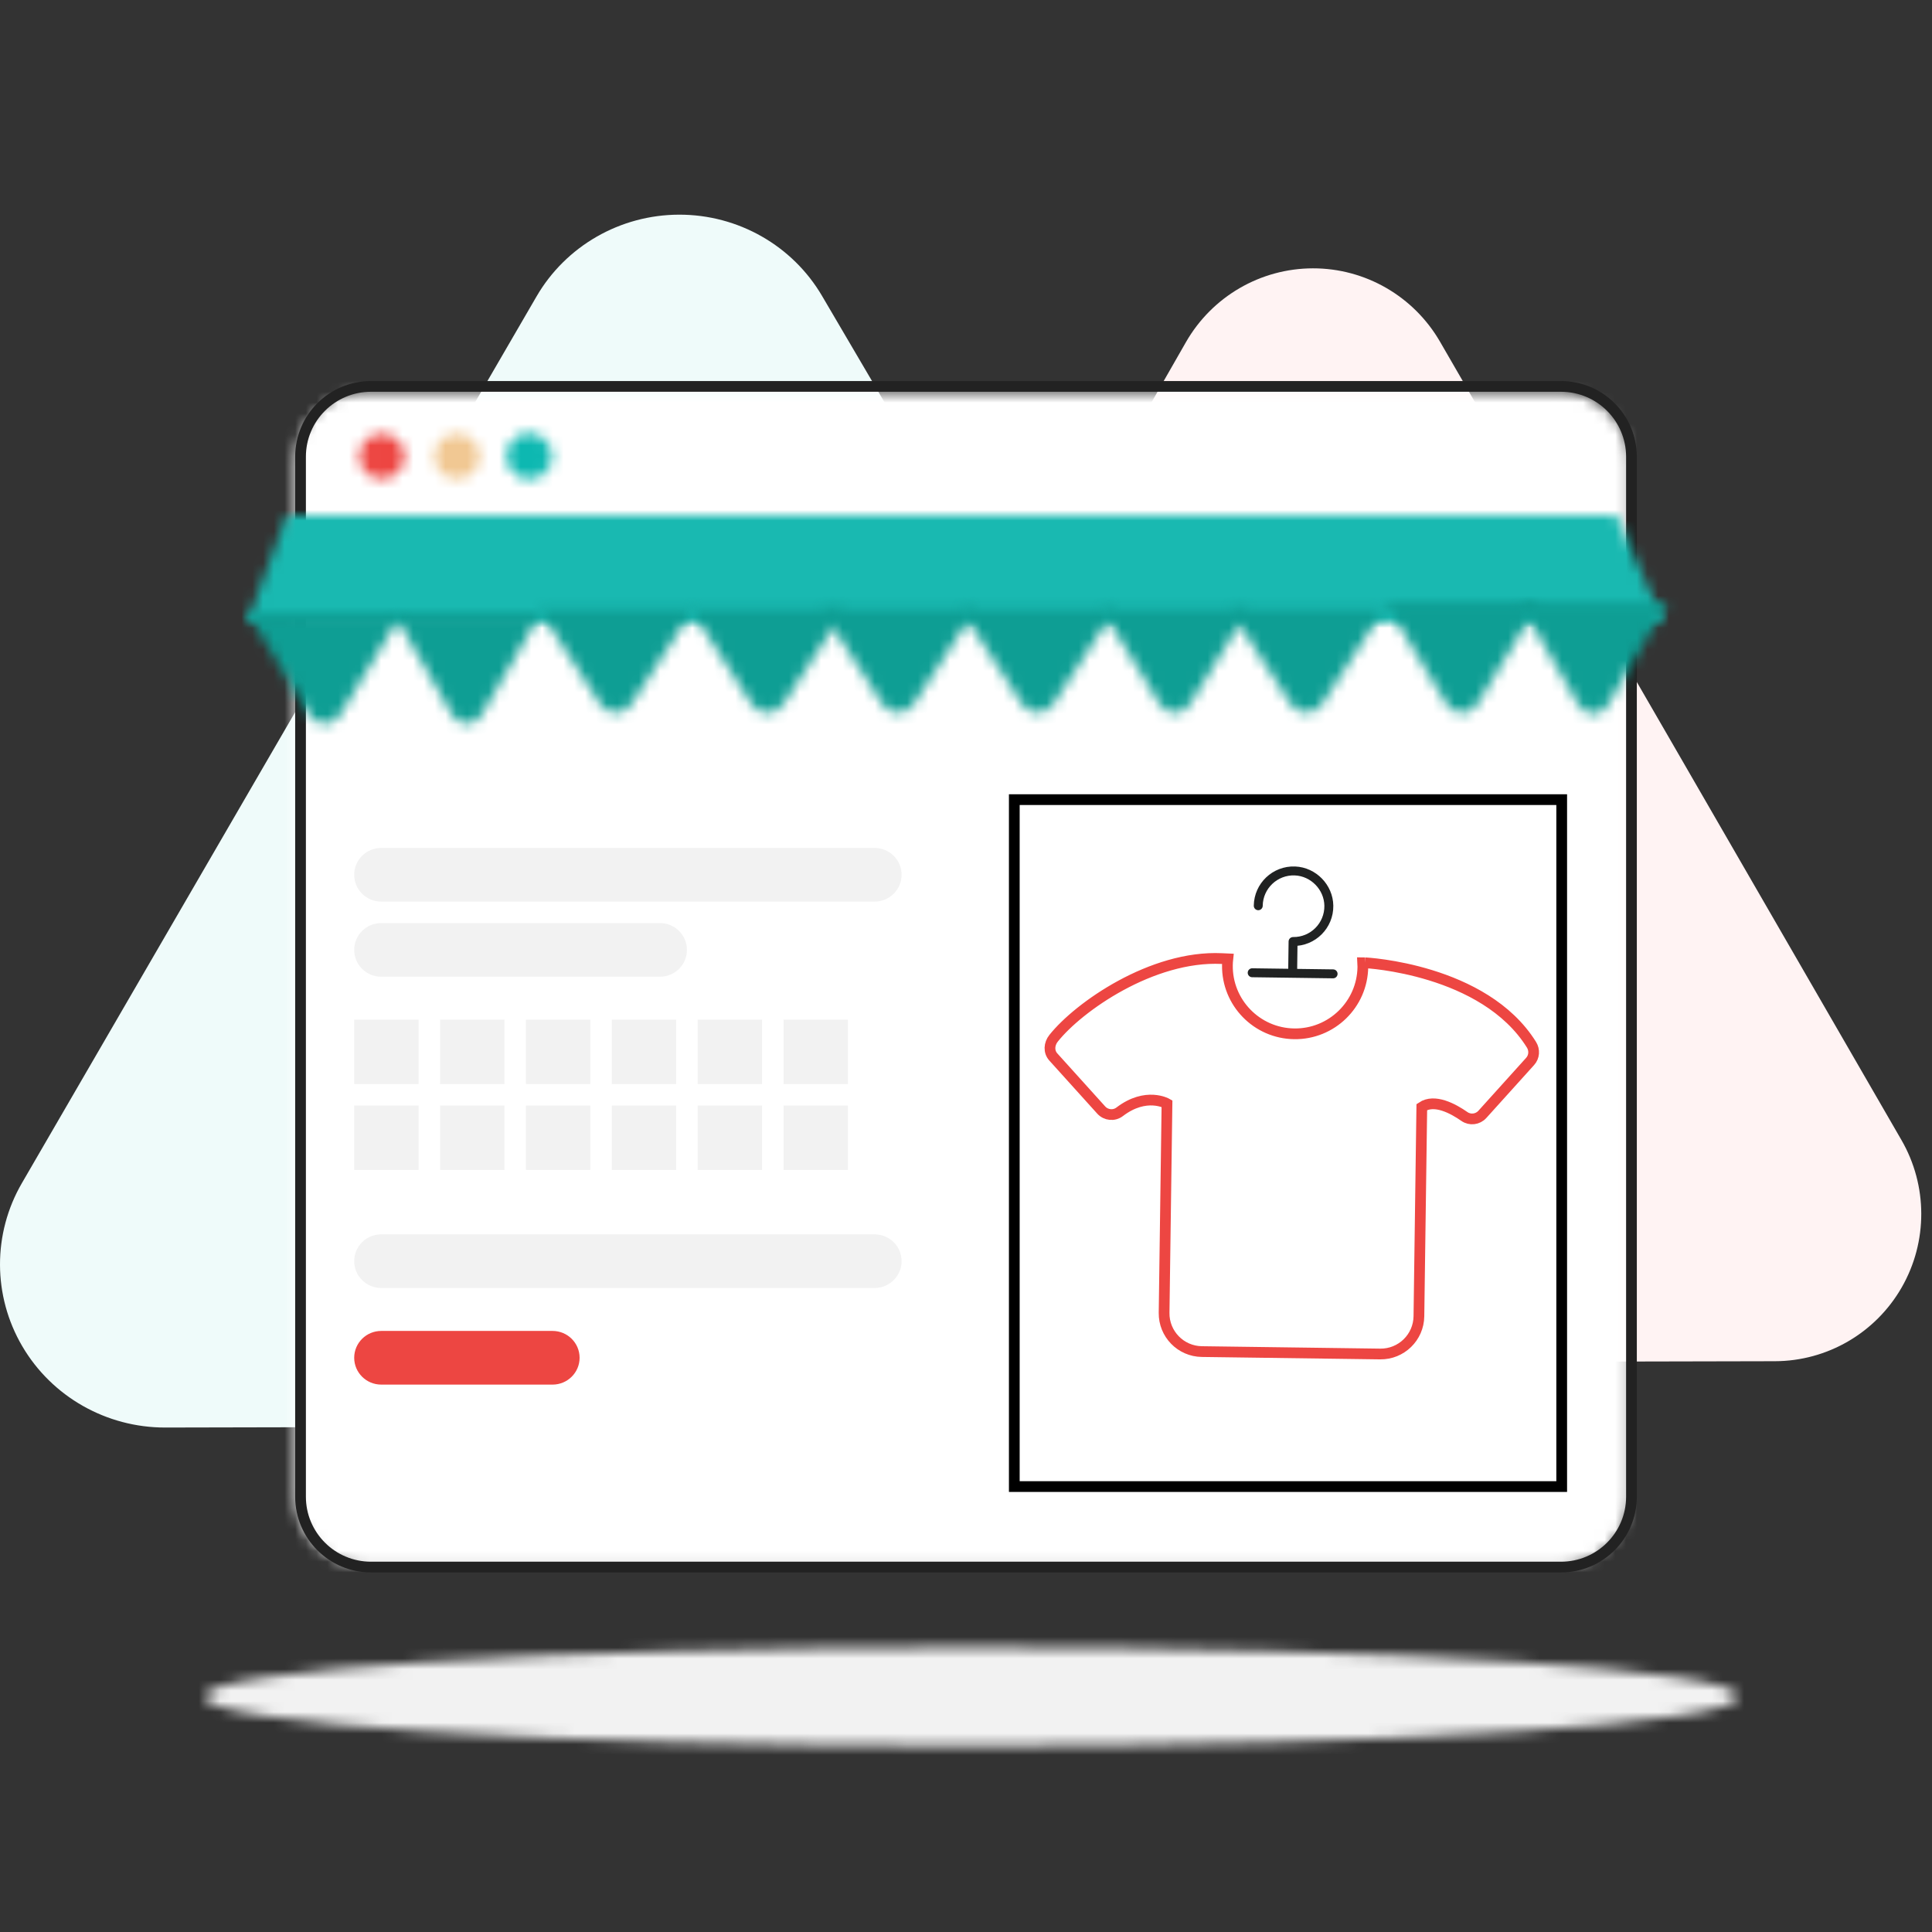 <?xml version="1.0" encoding="UTF-8"?>
<svg width="180px" height="180px" viewBox="0 0 180 180" version="1.1" xmlns="http://www.w3.org/2000/svg" xmlns:xlink="http://www.w3.org/1999/xlink">
    <rect x="0" y="0" width="180" height="180" fill="#333333" stroke="none"/>
    <title>Group 38</title>
    <defs>
        <path d="M0.028,5.075 C0.028,7.618 32.018,9.681 71.481,9.681 C110.944,9.681 142.935,7.618 142.935,5.075 C142.935,2.531 110.944,0.469 71.481,0.469 C32.018,0.469 0.028,2.531 0.028,5.075 Z" id="path-1"></path>
        <path d="M7.043,0.505 C3.406,0.505 0.46,3.425 0.46,7.026 L0.46,103.411 C0.46,107.012 3.406,109.932 7.043,109.932 L118.252,109.932 C121.888,109.932 124.834,107.012 124.834,103.411 L124.834,7.026 C124.834,3.425 121.888,0.505 118.252,0.505 L7.043,0.505 Z" id="path-3"></path>
        <polygon id="path-5" points="3.712 0 0 10 132 10 127.618 0"></polygon>
        <path d="M0.466,0.722 L6.215,9.597 C6.537,10.096 7.08,10.397 7.663,10.398 C8.246,10.399 8.791,10.101 9.116,9.604 L14.902,0.722 L0.466,0.722 Z" id="path-7"></path>
        <path d="M0.159,0.722 L5.909,9.597 C6.23,10.096 6.773,10.396 7.356,10.398 C7.939,10.399 8.484,10.101 8.809,9.604 L14.601,0.722 L0.159,0.722 Z" id="path-9"></path>
        <path d="M0.622,0.076 L6.117,9.592 C6.431,10.121 6.953,10.435 7.508,10.429 C8.064,10.422 8.581,10.096 8.885,9.56 L14.408,0.076 L0.622,0.076 Z" id="path-11"></path>
        <path d="M0.045,0.076 L5.794,9.592 C6.121,10.122 6.668,10.437 7.251,10.431 C7.834,10.424 8.376,10.097 8.694,9.56 L14.481,0.076 L0.045,0.076 Z" id="path-13"></path>
        <path d="M0.315,0.722 L6.029,9.597 C6.349,10.111 6.902,10.423 7.496,10.425 C8.09,10.426 8.644,10.117 8.966,9.604 L14.752,0.722 L0.315,0.722 L0.315,0.722 Z" id="path-15"></path>
        <path d="M0.464,0.722 L6.223,9.597 C6.545,10.095 7.088,10.395 7.671,10.397 C8.253,10.398 8.798,10.101 9.122,9.604 L14.909,0.722 L0.464,0.722 Z" id="path-17"></path>
        <path d="M0.595,0.722 L6.049,9.597 C6.354,10.111 6.881,10.423 7.448,10.425 C8.015,10.426 8.544,10.117 8.851,9.604 L14.373,0.722 L0.595,0.722 Z" id="path-19"></path>
        <path d="M0.509,0.722 L6.259,9.597 C6.582,10.096 7.127,10.397 7.711,10.398 C8.294,10.399 8.839,10.101 9.165,9.604 L14.951,0.722 L0.509,0.722 Z" id="path-21"></path>
        <path d="M0.015,0.076 L5.766,9.592 C6.095,10.121 6.642,10.435 7.224,10.428 C7.807,10.422 8.348,10.096 8.666,9.56 L14.451,0.076 L0.015,0.076 Z" id="path-23"></path>
        <path d="M0.58,0.163 L6.069,9.677 C6.382,10.207 6.904,10.521 7.46,10.514 C8.017,10.508 8.533,10.181 8.837,9.645 L14.36,0.163 L0.58,0.163 Z" id="path-25"></path>
        <path d="M0.459,2.511 C0.459,3.679 1.405,4.626 2.573,4.626 C3.741,4.626 4.687,3.679 4.687,2.511 C4.687,1.344 3.741,0.397 2.573,0.397 C1.405,0.397 0.459,1.344 0.459,2.511 Z" id="path-27"></path>
        <path d="M0.459,2.511 C0.459,3.679 1.405,4.626 2.573,4.626 C3.741,4.626 4.687,3.679 4.687,2.511 C4.687,1.344 3.741,0.397 2.573,0.397 C1.405,0.397 0.459,1.344 0.459,2.511 Z" id="path-29"></path>
        <path d="M0.18,2.511 C0.166,3.276 0.566,3.988 1.226,4.375 C1.885,4.761 2.702,4.761 3.362,4.375 C4.022,3.988 4.422,3.276 4.408,2.511 C4.422,1.747 4.022,1.034 3.362,0.648 C2.702,0.262 1.885,0.262 1.226,0.648 C0.566,1.034 0.166,1.747 0.18,2.511 L0.18,2.511 Z" id="path-31"></path>
    </defs>
    <g id="Page-1" stroke="none" stroke-width="1" fill="none" fill-rule="evenodd">
        <g id="pf-tshirt-printing" transform="translate(-630, -1602)">
            <g id="Print-On-Demand" transform="translate(0, 1452)">
                <g id="Group-38" transform="translate(630, 150)">
                    <g id="Group-26">
                        <polygon id="Path-Copy" fill-rule="nonzero" points="0 0 180 0 180 180 0 180"></polygon>
                        <g id="Group-20" transform="translate(0, 20)">
                            <g id="Clipped" transform="translate(19, 133)">
                                <mask id="mask-2" fill="white">
                                    <use xlink:href="#path-1"></use>
                                </mask>
                                <g id="a"></g>
                                <polygon id="Path" fill="#F2F2F2" fill-rule="nonzero" mask="url(#mask-2)" points="-3.267 12.621 146.23 12.621 146.23 -2.473 -3.267 -2.473"></polygon>
                            </g>
                            <path d="M76.598,7.586 C73.846,2.881 68.764,-0.011 63.27,0 C57.776,0.011 52.706,2.925 49.975,7.641 L26.002,48.927 L2.041,90.225 C-0.692,94.935 -0.679,100.729 2.075,105.426 C4.829,110.123 9.907,113.01 15.396,113 L63.534,112.896 L111.672,112.798 C117.16,112.784 122.224,109.875 124.958,105.167 C127.691,100.459 127.68,94.666 124.928,89.968 L100.781,48.774 L76.598,7.586 L76.598,7.586 Z" id="Path" fill="#EFFBFA" fill-rule="nonzero"></path>
                            <path d="M134.164,11.837 C131.713,7.597 127.196,4.99 122.313,5 C117.429,5.01 112.922,7.633 110.488,11.883 L89.159,49.16 L67.823,86.431 C65.383,90.685 65.393,95.923 67.848,100.168 C70.304,104.413 74.831,107.018 79.72,107 L122.537,106.914 L165.361,106.821 C170.245,106.811 174.752,104.185 177.184,99.934 C179.617,95.683 179.604,90.452 177.152,86.212 L155.651,48.994 L134.164,11.837 L134.164,11.837 Z" id="Path" fill="#FFF3F3" fill-rule="nonzero"></path>
                            <g id="Clipped" transform="translate(27, 16)">
                                <mask id="mask-4" fill="white">
                                    <use xlink:href="#path-3"></use>
                                </mask>
                                <g id="k"></g>
                                <polygon id="Path" fill="#FFFFFF" fill-rule="nonzero" mask="url(#mask-4)" points="-2.864 113.225 128.16 113.225 128.16 -2.789 -2.864 -2.789"></polygon>
                            </g>
                            <path d="M57.481,64 L35.518,64 C34.128,64 33,62.88 33,61.501 C33,60.12 34.128,59 35.518,59 L81.481,59 C82.872,59 84,60.12 84,61.501 C84,62.88 82.872,64 81.481,64" id="Fill-47-Copy-3" fill="#F2F2F2"></path>
                            <path d="M57.481,100 L35.518,100 C34.128,100 33,98.88 33,97.501 C33,96.12 34.128,95 35.518,95 L81.481,95 C82.872,95 84,96.12 84,97.501 C84,98.88 82.872,100 81.481,100" id="Fill-47-Copy-5" fill="#F2F2F2"></path>
                            <path d="M57.481,109 L35.518,109 C34.128,109 33,107.88 33,106.501 C33,105.12 34.128,104 35.518,104 L51.481,104 C52.872,104 54,105.12 54,106.501 C54,107.88 52.872,109 51.481,109" id="Fill-47-Copy-6" fill="#ED4642"></path>
                            <path d="M57.481,71 L35.518,71 C34.128,71 33,69.88 33,68.501 C33,67.12 34.128,66 35.518,66 L61.481,66 C62.872,66 64,67.12 64,68.501 C64,69.88 62.872,71 61.481,71" id="Fill-47-Copy-4" fill="#F2F2F2"></path>
                            <g id="Group-34" transform="translate(94, 54)" stroke="#000000">
                                <rect id="Rectangle-Copy-13" x="0.5" y="0.5" width="51" height="64"></rect>
                            </g>
                            <g id="Group-8" transform="translate(121.012, 84.618) rotate(-5) translate(-121.012, -84.618) translate(98.512, 61.118)">
                                <g id="Group-3" transform="translate(0, 7.467)" stroke="#ED4642">
                                    <path d="M29.957,1.712 C29.957,1.712 29.875,1.705 29.724,1.69 C29.719,1.822 29.718,1.952 29.705,2.084 C29.354,5.551 26.259,8.078 22.792,7.727 C19.325,7.377 16.798,4.282 17.149,0.815 C17.169,0.616 17.2,0.421 17.238,0.23 C17.05,0.205 16.868,0.181 16.678,0.155 C10.237,-0.714 2.998,3.473 0.422,6.188 C-0.039,6.674 -0.158,7.384 0.245,7.919 L4.26,13.234 C4.658,13.761 5.397,13.902 5.955,13.549 C8.586,11.884 10.417,13.174 10.417,13.174 L8.45,32.566 C8.252,34.524 9.679,36.272 11.638,36.47 L28.168,38.142 C30.126,38.34 31.874,36.913 32.072,34.954 L34.039,15.562 C35.286,14.868 36.942,15.966 37.917,16.783 C38.408,17.195 39.13,17.168 39.6,16.732 L44.465,12.204 C44.888,11.81 44.988,11.186 44.726,10.671 C40.95,3.222 29.957,1.712 29.957,1.712" id="Fill-1"></path>
                                </g>
                                <polyline id="Stroke-4" stroke="#202222" stroke-width="0.833" stroke-linecap="round" stroke-linejoin="round" points="19.387 9.186 23.137 9.565 26.888 9.944"></polyline>
                                <path d="M20.494,3.015 C20.68,1.177 22.345,-0.154 24.19,0.085 C25.892,0.304 27.172,1.872 27.046,3.584 C26.91,5.438 25.273,6.804 23.435,6.618 L23.164,9.299" id="Stroke-6" stroke="#202222" stroke-width="0.833" stroke-linecap="round" stroke-linejoin="round"></path>
                            </g>
                            <path d="M34.563,16 L145.437,16 C149.062,16 152,18.935 152,22.555 L152,119.445 C152,123.065 149.062,126 145.437,126 L34.563,126 C30.939,126 28,123.065 28,119.445 L28,22.555 C28,18.935 30.939,16 34.563,16 Z" id="Shape" stroke="#222222" stroke-linecap="round" stroke-linejoin="round"></path>
                            <g id="Clipped" transform="translate(23, 28)">
                                <mask id="mask-6" fill="white">
                                    <use xlink:href="#path-5"></use>
                                </mask>
                                <g id="m"></g>
                                <polygon id="Path" fill="#19B9B1" fill-rule="nonzero" mask="url(#mask-6)" points="-3 13 135 13 135 -4 -3 -4"></polygon>
                            </g>
                            <g id="Group-24" transform="translate(23, 36)">
                                <g id="Clipped" transform="translate(53, 0)">
                                    <mask id="mask-8" fill="white">
                                        <use xlink:href="#path-7"></use>
                                    </mask>
                                    <g id="w"></g>
                                    <polygon id="Path" fill="#0E9E94" fill-rule="nonzero" mask="url(#mask-8)" points="-3.106 14.063 18.472 14.063 18.472 -2.944 -3.106 -2.944"></polygon>
                                </g>
                                <g id="Clipped" transform="translate(27, 0)">
                                    <mask id="mask-10" fill="white">
                                        <use xlink:href="#path-9"></use>
                                    </mask>
                                    <g id="o"></g>
                                    <polygon id="Path" fill="#0E9E94" fill-rule="nonzero" mask="url(#mask-10)" points="-3.413 14.063 18.173 14.063 18.173 -2.944 -3.413 -2.944"></polygon>
                                </g>
                                <g id="Clipped" transform="translate(13, 1)">
                                    <mask id="mask-12" fill="white">
                                        <use xlink:href="#path-11"></use>
                                    </mask>
                                    <g id="q"></g>
                                    <polygon id="Path" fill="#0E9E94" fill-rule="nonzero" mask="url(#mask-12)" points="-2.787 14.357 17.817 14.357 17.817 -3.853 -2.787 -3.853"></polygon>
                                </g>
                                <g id="Clipped" transform="translate(0, 1)">
                                    <mask id="mask-14" fill="white">
                                        <use xlink:href="#path-13"></use>
                                    </mask>
                                    <g id="s"></g>
                                    <polygon id="Path" fill="#0E9E94" fill-rule="nonzero" mask="url(#mask-14)" points="-3.527 14.357 18.051 14.357 18.051 -3.853 -3.527 -3.853"></polygon>
                                </g>
                                <g id="Clipped" transform="translate(41, 0)">
                                    <mask id="mask-16" fill="white">
                                        <use xlink:href="#path-15"></use>
                                    </mask>
                                    <g id="u"></g>
                                    <polygon id="Path" fill="#0E9E94" fill-rule="nonzero" mask="url(#mask-16)" points="-3.256 14.091 18.323 14.091 18.323 -2.944 -3.256 -2.944"></polygon>
                                </g>
                                <g id="Clipped" transform="translate(66, 0)">
                                    <mask id="mask-18" fill="white">
                                        <use xlink:href="#path-17"></use>
                                    </mask>
                                    <g id="y"></g>
                                    <polygon id="Path" fill="#0E9E94" fill-rule="nonzero" mask="url(#mask-18)" points="-3.106 14.063 18.479 14.063 18.479 -2.944 -3.106 -2.944"></polygon>
                                </g>
                                <g id="Clipped" transform="translate(79, 0)">
                                    <mask id="mask-20" fill="white">
                                        <use xlink:href="#path-19"></use>
                                    </mask>
                                    <g id="A"></g>
                                    <polygon id="Path" fill="#0E9E94" fill-rule="nonzero" mask="url(#mask-20)" points="-2.815 14.091 17.783 14.091 17.783 -2.944 -2.815 -2.944"></polygon>
                                </g>
                                <g id="Clipped" transform="translate(91, 0)">
                                    <mask id="mask-22" fill="white">
                                        <use xlink:href="#path-21"></use>
                                    </mask>
                                    <g id="C"></g>
                                    <polygon id="Path" fill="#0E9E94" fill-rule="nonzero" mask="url(#mask-22)" points="-3.063 14.063 18.523 14.063 18.523 -2.944 -3.063 -2.944"></polygon>
                                </g>
                                <g id="Clipped" transform="translate(106, 0)">
                                    <mask id="mask-24" fill="white">
                                        <use xlink:href="#path-23"></use>
                                    </mask>
                                    <g id="E"></g>
                                    <polygon id="Path" fill="#0E9E94" fill-rule="nonzero" mask="url(#mask-24)" points="-3.556 14.357 18.023 14.357 18.023 -3.853 -3.556 -3.853"></polygon>
                                </g>
                                <g id="Clipped" transform="translate(118, 0)">
                                    <mask id="mask-26" fill="white">
                                        <use xlink:href="#path-25"></use>
                                    </mask>
                                    <g id="G"></g>
                                    <polygon id="Path" fill="#0E9E94" fill-rule="nonzero" mask="url(#mask-26)" points="-2.828 14.444 17.77 14.444 17.77 -3.766 -2.828 -3.766"></polygon>
                                </g>
                            </g>
                            <g id="Clipped" transform="translate(40, 20)">
                                <mask id="mask-28" fill="white">
                                    <use xlink:href="#path-27"></use>
                                </mask>
                                <g id="K"></g>
                                <polygon id="Path" fill="#F1C893" fill-rule="nonzero" mask="url(#mask-28)" points="-3.113 8.197 8.259 8.197 8.259 -3.174 -3.113 -3.174"></polygon>
                            </g>
                            <g id="Clipped-Copy" transform="translate(33, 20)">
                                <mask id="mask-30" fill="white">
                                    <use xlink:href="#path-29"></use>
                                </mask>
                                <g id="K"></g>
                                <polygon id="Path" fill="#ED4642" fill-rule="nonzero" mask="url(#mask-30)" points="-3.113 8.197 8.259 8.197 8.259 -3.174 -3.113 -3.174"></polygon>
                            </g>
                            <g id="Clipped" transform="translate(47, 20)">
                                <mask id="mask-32" fill="white">
                                    <use xlink:href="#path-31"></use>
                                </mask>
                                <g id="M"></g>
                                <polygon id="Path" fill="#0DB8B1" fill-rule="nonzero" mask="url(#mask-32)" points="-3.391 8.197 7.98 8.197 7.98 -3.174 -3.391 -3.174"></polygon>
                            </g>
                        </g>
                    </g>
                    <rect id="Rectangle" fill="#F2F2F2" x="33" y="95" width="6" height="6"></rect>
                    <rect id="Rectangle-Copy-19" fill="#F2F2F2" x="33" y="103" width="6" height="6"></rect>
                    <rect id="Rectangle-Copy-14" fill="#F2F2F2" x="41" y="95" width="6" height="6"></rect>
                    <rect id="Rectangle-Copy-20" fill="#F2F2F2" x="41" y="103" width="6" height="6"></rect>
                    <rect id="Rectangle-Copy-15" fill="#F2F2F2" x="49" y="95" width="6" height="6"></rect>
                    <rect id="Rectangle-Copy-21" fill="#F2F2F2" x="49" y="103" width="6" height="6"></rect>
                    <rect id="Rectangle-Copy-16" fill="#F2F2F2" x="57" y="95" width="6" height="6"></rect>
                    <rect id="Rectangle-Copy-22" fill="#F2F2F2" x="57" y="103" width="6" height="6"></rect>
                    <rect id="Rectangle-Copy-17" fill="#F2F2F2" x="65" y="95" width="6" height="6"></rect>
                    <rect id="Rectangle-Copy-23" fill="#F2F2F2" x="65" y="103" width="6" height="6"></rect>
                    <rect id="Rectangle-Copy-18" fill="#F2F2F2" x="73" y="95" width="6" height="6"></rect>
                    <rect id="Rectangle-Copy-24" fill="#F2F2F2" x="73" y="103" width="6" height="6"></rect>
                </g>
            </g>
        </g>
    </g>
</svg>